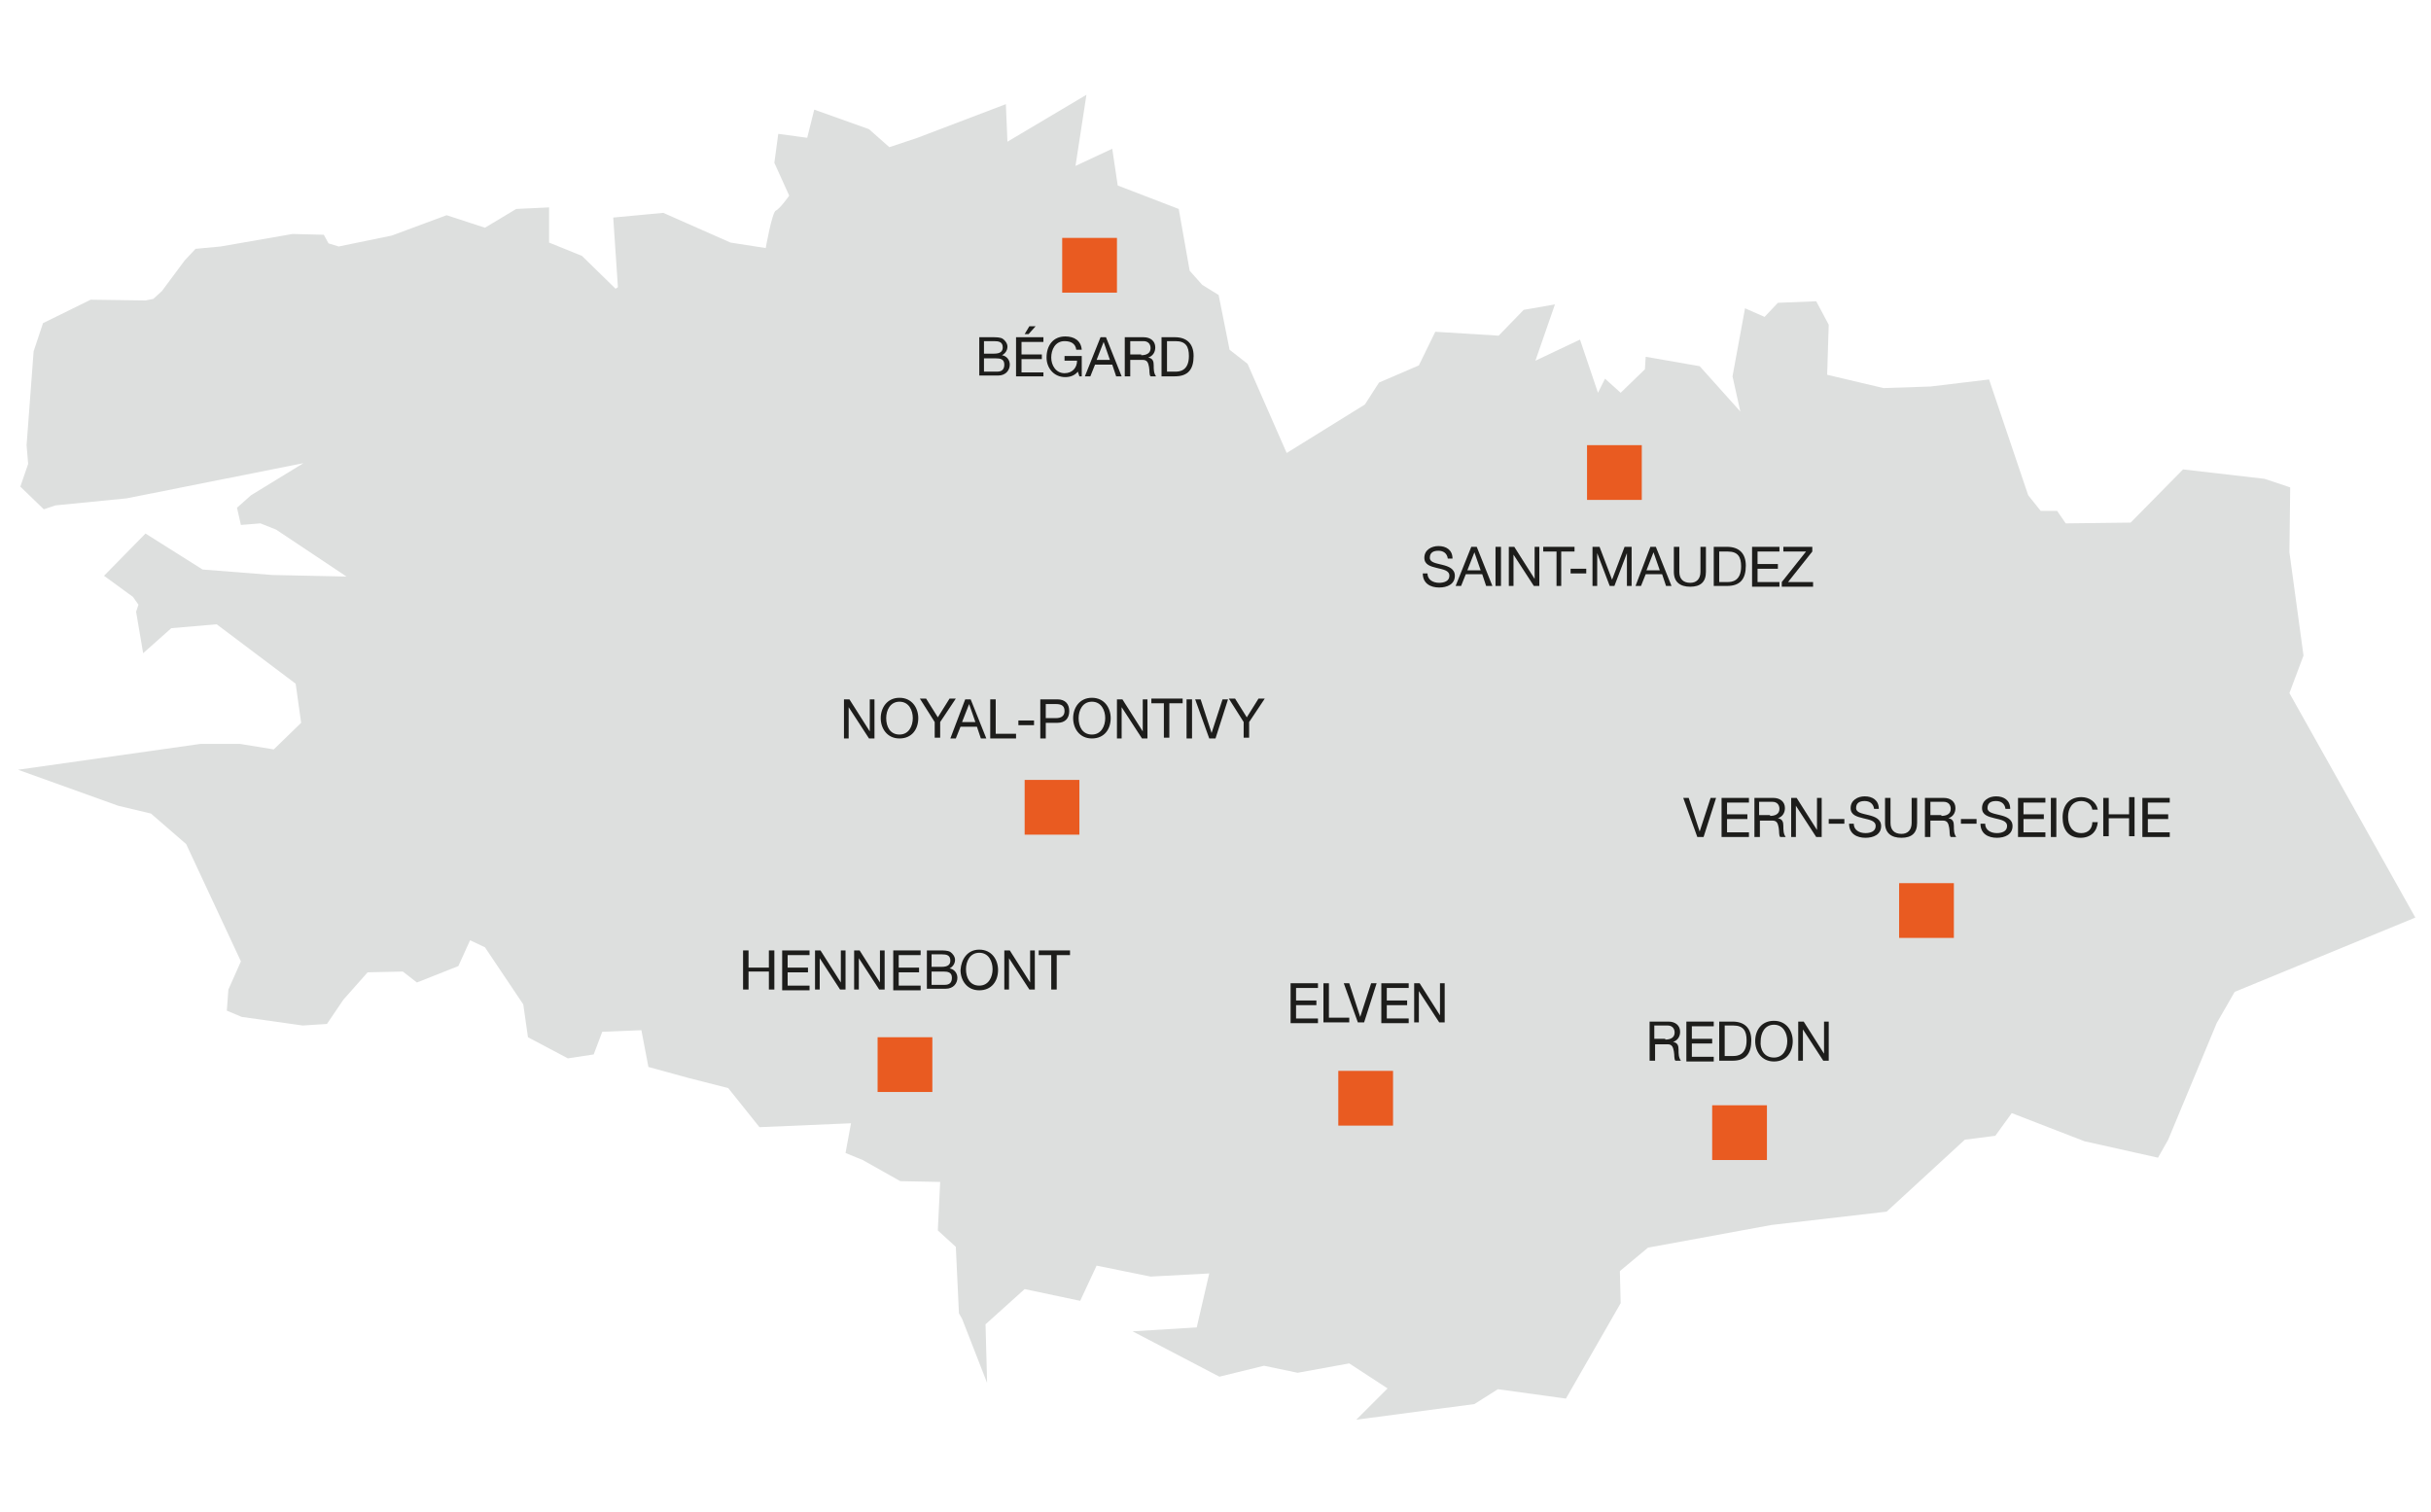 <?xml version="1.0" encoding="utf-8"?>
<!-- Generator: Adobe Illustrator 26.3.1, SVG Export Plug-In . SVG Version: 6.00 Build 0)  -->
<svg version="1.1" xmlns="http://www.w3.org/2000/svg" xmlns:xlink="http://www.w3.org/1999/xlink"
	x="0px" y="0px"
	viewBox="0 0 310.8 173.1" style="enable-background:new 0 0 508 173.1;" width="508" height="316"
	xml:space="preserve">
<style type="text/css">
	.st0{fill:#DDDFDE;}
	.st1{fill:#E95B21;}
	.st2{fill:#1D1D1B;}
</style>
<g id="Calque_1">
	<g>
		<path class="st0" d="M122.6,157.8l-0.4-8.5l-2.3-2.1l0.3-6.2l-5.1-0.1l-4.8-2.7l-2.2-0.9l0.7-3.8l-11.7,0.5l-4-5l-5.1-1.3
			l-5.1-1.4l-0.9-4.7l-5,0.2l-1.1,2.9l-3.3,0.5l-5.1-2.7l-0.6-4.2l-4.9-7.3l-1.9-0.9l-1.5,3.3l-5.3,2.1l-1.8-1.4l-4.5,0.1l-3.1,3.5
			l-2.1,3.1l-3.1,0.2l-7.8-1.1l-1.9-0.8l0.2-2.7l1.6-3.6l-7-15l-4.5-3.9l-4.2-1L2.3,88.3L25.6,85l5.1,0l4.3,0.7l3.5-3.4l-0.7-5
			l-10.1-7.6l-5.8,0.5l-3.6,3.2l-0.9-5.3l0.3-0.9L17,66.2l-3.7-2.7l5.3-5.4l7.3,4.6l8.9,0.7l9.5,0.2l-9-6l-2-0.8L30.8,57l-0.5-2.2
			l1.8-1.6l6.7-4.1l-22.6,4.5l-9.1,0.9l-1.5,0.5l-3-2.9l1-2.9l-0.2-2.4l0.9-12l1.2-3.6l6.1-3l7,0.1l1-0.2l1.1-1l2.9-3.9l1.4-1.5
			l3.2-0.3l9.2-1.6l4,0.1l0.6,1.1l1.3,0.4l6.8-1.4l7-2.6l4.9,1.6l4-2.4l4.2-0.2l0,4.5l4.2,1.7l4.3,4.2l0.3-0.2l-0.6-8.9l6.4-0.6
			l8.6,3.8l4.5,0.7c0,0,0.8-4.6,1.3-4.8c0.5-0.2,1.7-1.9,1.7-1.9l-1.9-4.2L99.5,7l3.7,0.5l0.9-3.6l7,2.5l2.6,2.3l3.6-1.2l11.3-4.3
			l0.2,4.8l10.1-6l-1.4,9.1l4.7-2.2l0.7,4.7l7.8,3l1.4,7.9l1.6,1.8l2.1,1.3l1.4,7l2.3,1.8l5,11.4l10-6.2l1.8-2.8l5.1-2.2l2.1-4.3
			l8.1,0.5l3.2-3.3l4-0.7l-2.5,7.2l5.7-2.7l2.3,6.8l0.9-1.8l2,1.8l3.1-3l0.1-1.6l6.9,1.2l5.2,5.8l-1-4.5l1.6-8.7l2.5,1.1l1.7-1.8
			l4.9-0.2l1.6,3l-0.2,6.4l7.2,1.7l6-0.2l7.5-0.9l5,14.8l1.6,2l2.1,0l1.1,1.6l8.3-0.1l6.7-6.8l10.4,1.2l3.3,1.1l-0.1,8.3l1.8,13.2
			l-1.8,4.8l16.1,28.7l-23.1,9.5l-2.3,4l-6.2,14.9l-1.3,2.3l-9.4-2.1l-9.3-3.6l-2.1,2.9l-3.9,0.5l-10,9.2l-14.7,1.7l-15.8,2.9
			l-3.6,3l0.1,4.1l-7,12.2l-8.7-1.2l-3,1.9l-15.1,2l4-4l-4.9-3.2l-6.6,1.2l-4.3-0.9l-5.7,1.4l-11.1-5.8l8.2-0.5l1.6-6.9l-7.5,0.4
			l-6.9-1.4l-2.1,4.5l-7.1-1.5l-5,4.5l0.2,7.5l-3.2-8.2L122.6,157.8z"/>
	</g>
	<rect x="135.8" y="20.3" class="st1" width="7" height="7"/>
	<rect x="131" y="89.6" class="st1" width="7" height="7"/>
	<rect x="112.2" y="122.5" class="st1" width="7" height="7"/>
	<rect x="171.1" y="126.8" class="st1" width="7" height="7"/>
	<rect x="218.9" y="131.2" class="st1" width="7" height="7"/>
	<rect x="242.8" y="102.8" class="st1" width="7" height="7"/>
	<rect x="202.9" y="46.8" class="st1" width="7" height="7"/>
</g>
<g id="Calque_2">
	<g>
		<path class="st2" d="M125.1,33h1.8c0.4,0,1,0,1.3,0.2c0.3,0.2,0.6,0.6,0.6,1c0,0.5-0.3,0.9-0.7,1.1v0c0.6,0.1,1,0.6,1,1.2
			c0,0.7-0.5,1.4-1.5,1.4h-2.4V33z M125.8,35.1h1.3c0.8,0,1.1-0.3,1.1-0.8c0-0.7-0.5-0.8-1.1-0.8h-1.3V35.1z M125.8,37.4h1.7
			c0.6,0,0.9-0.3,0.9-0.9c0-0.7-0.5-0.8-1.1-0.8h-1.5V37.4z"/>
		<path class="st2" d="M129.9,33h3.5v0.6h-2.8v1.6h2.6v0.6h-2.6v1.7h2.8V38h-3.5V33z M131.6,31.6h0.8l-0.9,1H131L131.6,31.6z"/>
		<path class="st2" d="M137.8,37.4c-0.4,0.5-1,0.7-1.6,0.7c-1.5,0-2.4-1.2-2.4-2.5c0-1.5,0.8-2.7,2.4-2.7c1.1,0,2,0.5,2.1,1.7h-0.7
			c-0.1-0.8-0.7-1.1-1.5-1.1c-1.2,0-1.7,1.1-1.7,2.1c0,1,0.6,2,1.7,2c1,0,1.6-0.7,1.6-1.6h-1.6v-0.6h2.2V38H138L137.8,37.4z"/>
		<path class="st2" d="M140.7,33h0.7l2,5h-0.7l-0.5-1.5H140l-0.6,1.5h-0.7L140.7,33z M140.2,35.9h1.7l-0.8-2.3h0L140.2,35.9z"/>
		<path class="st2" d="M143.8,33h2.4c0.9,0,1.5,0.5,1.5,1.3c0,0.6-0.3,1.1-0.9,1.3v0c0.6,0.1,0.7,0.5,0.7,1c0,0.5,0,1,0.3,1.4h-0.7
			c-0.2-0.2-0.1-0.7-0.2-1.2c-0.1-0.5-0.2-0.9-0.8-0.9h-1.6V38h-0.7V33z M145.9,35.3c0.6,0,1.2-0.2,1.2-0.9c0-0.5-0.3-0.9-0.9-0.9
			h-1.7v1.7H145.9z"/>
		<path class="st2" d="M148.5,33h1.7c1.5,0,2.4,0.8,2.4,2.4c0,1.7-0.7,2.6-2.4,2.6h-1.7V33z M149.2,37.4h1.1c0.5,0,1.7-0.1,1.7-2
			c0-1.2-0.4-1.9-1.7-1.9h-1.1V37.4z"/>
	</g>
	<g>
		<path class="st2" d="M107.9,79.3h0.7l2.6,4.1h0v-4.1h0.6v5h-0.7l-2.6-4h0v4h-0.6V79.3z"/>
		<path class="st2" d="M115,79.1c1.6,0,2.4,1.3,2.4,2.6c0,1.4-0.8,2.6-2.4,2.6s-2.4-1.3-2.4-2.6C112.6,80.4,113.4,79.1,115,79.1z
			 M115,83.8c1.2,0,1.7-1.1,1.7-2.1c0-1-0.5-2.1-1.7-2.1c-1.2,0-1.7,1.1-1.7,2.1C113.3,82.8,113.8,83.8,115,83.8z"/>
		<path class="st2" d="M120.2,82.2v2h-0.7v-2l-1.9-3h0.8l1.5,2.4l1.5-2.4h0.8L120.2,82.2z"/>
		<path class="st2" d="M123.4,79.3h0.7l2,5h-0.7l-0.5-1.5h-2.1l-0.6,1.5h-0.7L123.4,79.3z M123,82.2h1.7l-0.8-2.3h0L123,82.2z"/>
		<path class="st2" d="M126.6,79.3h0.7v4.4h2.6v0.6h-3.3V79.3z"/>
		<path class="st2" d="M130.2,82h2v0.6h-2V82z"/>
		<path class="st2" d="M133,79.3h2.2c1,0,1.5,0.6,1.5,1.5c0,0.9-0.5,1.5-1.5,1.5h-1.5v2H133V79.3z M133.7,81.7h1.3
			c0.7,0,1.1-0.3,1.1-0.9c0-0.6-0.3-0.9-1.1-0.9h-1.3V81.7z"/>
		<path class="st2" d="M139.6,79.1c1.6,0,2.4,1.3,2.4,2.6c0,1.4-0.8,2.6-2.4,2.6s-2.4-1.3-2.4-2.6C137.2,80.4,138,79.1,139.6,79.1z
			 M139.6,83.8c1.2,0,1.7-1.1,1.7-2.1c0-1-0.5-2.1-1.7-2.1c-1.2,0-1.7,1.1-1.7,2.1C137.9,82.8,138.4,83.8,139.6,83.8z"/>
		<path class="st2" d="M142.8,79.3h0.7l2.6,4.1h0v-4.1h0.6v5H146l-2.6-4h0v4h-0.6V79.3z"/>
		<path class="st2" d="M148.9,79.8h-1.7v-0.6h4v0.6h-1.7v4.4h-0.7V79.8z"/>
		<path class="st2" d="M151.7,79.3h0.7v5h-0.7V79.3z"/>
		<path class="st2" d="M155.4,84.3h-0.8l-1.8-5h0.7l1.4,4.3h0l1.4-4.3h0.7L155.4,84.3z"/>
		<path class="st2" d="M159.7,82.2v2h-0.7v-2l-1.9-3h0.8l1.5,2.4l1.5-2.4h0.8L159.7,82.2z"/>
	</g>
	<g>
		<path class="st2" d="M95,111.4h0.7v2.2h2.6v-2.2H99v5h-0.7v-2.3h-2.6v2.3H95V111.4z"/>
		<path class="st2" d="M100,111.4h3.5v0.6h-2.8v1.6h2.6v0.6h-2.6v1.7h2.8v0.6H100V111.4z"/>
		<path class="st2" d="M104.2,111.4h0.7l2.6,4.1h0v-4.1h0.6v5h-0.7l-2.6-4h0v4h-0.6V111.4z"/>
		<path class="st2" d="M109.2,111.4h0.7l2.6,4.1h0v-4.1h0.6v5h-0.7l-2.6-4h0v4h-0.6V111.4z"/>
		<path class="st2" d="M114.2,111.4h3.5v0.6h-2.8v1.6h2.6v0.6h-2.6v1.7h2.8v0.6h-3.5V111.4z"/>
		<path class="st2" d="M118.4,111.4h1.8c0.4,0,1,0,1.3,0.2c0.3,0.2,0.6,0.6,0.6,1c0,0.5-0.3,0.9-0.7,1.1v0c0.6,0.1,1,0.6,1,1.2
			c0,0.7-0.5,1.4-1.5,1.4h-2.4V111.4z M119.1,113.5h1.3c0.8,0,1.1-0.3,1.1-0.8c0-0.7-0.5-0.8-1.1-0.8h-1.3V113.5z M119.1,115.8h1.7
			c0.6,0,0.9-0.3,0.9-0.9c0-0.7-0.5-0.8-1.1-0.8h-1.5V115.8z"/>
		<path class="st2" d="M125.2,111.3c1.6,0,2.4,1.3,2.4,2.6c0,1.4-0.8,2.6-2.4,2.6s-2.4-1.3-2.4-2.6
			C122.9,112.5,123.7,111.3,125.2,111.3z M125.2,115.9c1.2,0,1.7-1.1,1.7-2.1c0-1-0.5-2.1-1.7-2.1c-1.2,0-1.7,1.1-1.7,2.1
			C123.5,114.9,124,115.9,125.2,115.9z"/>
		<path class="st2" d="M128.4,111.4h0.7l2.6,4.1h0v-4.1h0.6v5h-0.7l-2.6-4h0v4h-0.6V111.4z"/>
		<path class="st2" d="M134.5,112h-1.7v-0.6h4v0.6h-1.7v4.4h-0.7V112z"/>
	</g>
	<g>
		<path class="st2" d="M185.1,61.3c-0.1-0.7-0.6-1-1.2-1c-0.6,0-1.1,0.2-1.1,0.9c0,0.6,0.8,0.7,1.6,0.9c0.8,0.2,1.6,0.5,1.6,1.4
			c0,1.1-1,1.5-2,1.5c-1.1,0-2.1-0.5-2.1-1.8h0.6c0,0.8,0.7,1.2,1.5,1.2c0.6,0,1.3-0.2,1.3-0.9c0-0.7-0.8-0.8-1.6-1
			c-0.8-0.2-1.6-0.4-1.6-1.3c0-1,0.9-1.5,1.8-1.5c1,0,1.8,0.5,1.8,1.6H185.1z"/>
		<path class="st2" d="M188.1,59.8h0.7l2,5H190l-0.5-1.5h-2.1l-0.6,1.5h-0.7L188.1,59.8z M187.6,62.8h1.7l-0.8-2.3h0L187.6,62.8z"/>
		<path class="st2" d="M191.2,59.8h0.7v5h-0.7V59.8z"/>
		<path class="st2" d="M192.9,59.8h0.7l2.6,4.1h0v-4.1h0.6v5h-0.7l-2.6-4h0v4h-0.6V59.8z"/>
		<path class="st2" d="M199,60.4h-1.7v-0.6h4v0.6h-1.7v4.4H199V60.4z"/>
		<path class="st2" d="M200.8,62.6h2v0.6h-2V62.6z"/>
		<path class="st2" d="M203.6,59.8h0.9l1.6,4.2l1.6-4.2h0.9v5H208v-4.2h0l-1.6,4.2h-0.6l-1.6-4.2h0v4.2h-0.6V59.8z"/>
		<path class="st2" d="M211,59.8h0.7l2,5H213l-0.5-1.5h-2.1l-0.6,1.5h-0.7L211,59.8z M210.5,62.8h1.7l-0.8-2.3h0L210.5,62.8z"/>
		<path class="st2" d="M218.1,63c0,1.3-0.7,1.9-2,1.9c-1.3,0-2.1-0.6-2.1-1.9v-3.2h0.7V63c0,0.9,0.5,1.4,1.4,1.4
			c0.8,0,1.3-0.5,1.3-1.4v-3.2h0.7V63z"/>
		<path class="st2" d="M219.1,59.8h1.7c1.5,0,2.4,0.8,2.4,2.4c0,1.7-0.7,2.6-2.4,2.6h-1.7V59.8z M219.8,64.3h1.1
			c0.5,0,1.7-0.1,1.7-2c0-1.2-0.4-1.9-1.7-1.9h-1.1V64.3z"/>
		<path class="st2" d="M224,59.8h3.5v0.6h-2.8V62h2.6v0.6h-2.6v1.7h2.8v0.6H224V59.8z"/>
		<path class="st2" d="M227.8,64.3l3.1-3.9H228v-0.6h3.7v0.6l-3.1,3.9h3.2v0.6h-4V64.3z"/>
	</g>
	<g>
		<path class="st2" d="M165,115.6h3.5v0.6h-2.8v1.6h2.6v0.6h-2.6v1.7h2.8v0.6H165V115.6z"/>
		<path class="st2" d="M169.2,115.6h0.7v4.4h2.6v0.6h-3.3V115.6z"/>
		<path class="st2" d="M174.4,120.6h-0.8l-1.8-5h0.7l1.4,4.3h0l1.4-4.3h0.7L174.4,120.6z"/>
		<path class="st2" d="M176.6,115.6h3.5v0.6h-2.8v1.6h2.6v0.6h-2.6v1.7h2.8v0.6h-3.5V115.6z"/>
		<path class="st2" d="M180.8,115.6h0.7l2.6,4.1h0v-4.1h0.6v5h-0.7l-2.6-4h0v4h-0.6V115.6z"/>
	</g>
	<g>
		<path class="st2" d="M210.9,120.5h2.4c0.9,0,1.5,0.5,1.5,1.3c0,0.6-0.3,1.1-0.9,1.3v0c0.6,0.1,0.7,0.5,0.7,1c0,0.5,0,1,0.3,1.4
			h-0.7c-0.2-0.2-0.1-0.7-0.2-1.2c-0.1-0.5-0.2-0.9-0.8-0.9h-1.6v2.1h-0.7V120.5z M212.9,122.8c0.6,0,1.2-0.2,1.2-0.9
			c0-0.5-0.3-0.9-0.9-0.9h-1.7v1.7H212.9z"/>
		<path class="st2" d="M215.6,120.5h3.5v0.6h-2.8v1.6h2.6v0.6h-2.6v1.7h2.8v0.6h-3.5V120.5z"/>
		<path class="st2" d="M219.8,120.5h1.7c1.5,0,2.4,0.8,2.4,2.4c0,1.7-0.7,2.6-2.4,2.6h-1.7V120.5z M220.5,124.9h1.1
			c0.5,0,1.7-0.1,1.7-2c0-1.2-0.4-1.9-1.7-1.9h-1.1V124.9z"/>
		<path class="st2" d="M226.8,120.4c1.6,0,2.4,1.3,2.4,2.6c0,1.4-0.8,2.6-2.4,2.6s-2.4-1.3-2.4-2.6
			C224.4,121.6,225.2,120.4,226.8,120.4z M226.8,125.1c1.2,0,1.7-1.1,1.7-2.1c0-1-0.5-2.1-1.7-2.1c-1.2,0-1.7,1.1-1.7,2.1
			C225,124,225.5,125.1,226.8,125.1z"/>
		<path class="st2" d="M229.9,120.5h0.7l2.6,4.1h0v-4.1h0.6v5h-0.7l-2.6-4h0v4h-0.6V120.5z"/>
	</g>
	<g>
		<path class="st2" d="M217.8,96.9h-0.8l-1.8-5h0.7l1.4,4.3h0l1.4-4.3h0.7L217.8,96.9z"/>
		<path class="st2" d="M220.1,91.9h3.5v0.6h-2.8V94h2.6v0.6h-2.6v1.7h2.8v0.6h-3.5V91.9z"/>
		<path class="st2" d="M224.3,91.9h2.4c0.9,0,1.5,0.5,1.5,1.3c0,0.6-0.3,1.1-0.9,1.3v0c0.6,0.1,0.7,0.5,0.7,1c0,0.5,0,1,0.3,1.4
			h-0.7c-0.2-0.2-0.1-0.7-0.2-1.2c-0.1-0.5-0.2-0.9-0.8-0.9h-1.6v2.1h-0.7V91.9z M226.3,94.2c0.6,0,1.2-0.2,1.2-0.9
			c0-0.5-0.3-0.9-0.9-0.9h-1.7v1.7H226.3z"/>
		<path class="st2" d="M229,91.9h0.7l2.6,4.1h0v-4.1h0.6v5h-0.7l-2.6-4h0v4H229V91.9z"/>
		<path class="st2" d="M233.8,94.6h2v0.6h-2V94.6z"/>
		<path class="st2" d="M239.6,93.3c-0.1-0.7-0.6-1-1.2-1c-0.6,0-1.1,0.2-1.1,0.9c0,0.6,0.8,0.7,1.6,0.9c0.8,0.2,1.6,0.5,1.6,1.4
			c0,1.1-1,1.5-2,1.5c-1.1,0-2.1-0.5-2.1-1.8h0.6c0,0.8,0.7,1.2,1.5,1.2c0.6,0,1.3-0.2,1.3-0.9c0-0.7-0.8-0.8-1.6-1
			c-0.8-0.2-1.6-0.4-1.6-1.3c0-1,0.9-1.5,1.8-1.5c1,0,1.8,0.5,1.8,1.6H239.6z"/>
		<path class="st2" d="M245.1,95.1c0,1.3-0.7,1.9-2,1.9c-1.3,0-2.1-0.6-2.1-1.9v-3.2h0.7v3.2c0,0.9,0.5,1.4,1.4,1.4
			c0.8,0,1.3-0.5,1.3-1.4v-3.2h0.7V95.1z"/>
		<path class="st2" d="M246.1,91.9h2.4c0.9,0,1.5,0.5,1.5,1.3c0,0.6-0.3,1.1-0.9,1.3v0c0.6,0.1,0.7,0.5,0.7,1c0,0.5,0,1,0.3,1.4
			h-0.7c-0.2-0.2-0.1-0.7-0.2-1.2c-0.1-0.5-0.2-0.9-0.8-0.9h-1.6v2.1h-0.7V91.9z M248.2,94.2c0.6,0,1.2-0.2,1.2-0.9
			c0-0.5-0.3-0.9-0.9-0.9h-1.7v1.7H248.2z"/>
		<path class="st2" d="M250.7,94.6h2v0.6h-2V94.6z"/>
		<path class="st2" d="M256.4,93.3c-0.1-0.7-0.6-1-1.2-1c-0.6,0-1.1,0.2-1.1,0.9c0,0.6,0.8,0.7,1.6,0.9c0.8,0.2,1.6,0.5,1.6,1.4
			c0,1.1-1,1.5-2,1.5c-1.1,0-2.1-0.5-2.1-1.8h0.6c0,0.8,0.7,1.2,1.5,1.2c0.6,0,1.3-0.2,1.3-0.9c0-0.7-0.8-0.8-1.6-1
			c-0.8-0.2-1.6-0.4-1.6-1.3c0-1,0.9-1.5,1.8-1.5c1,0,1.8,0.5,1.8,1.6H256.4z"/>
		<path class="st2" d="M258,91.9h3.5v0.6h-2.8V94h2.6v0.6h-2.6v1.7h2.8v0.6H258V91.9z"/>
		<path class="st2" d="M262.2,91.9h0.7v5h-0.7V91.9z"/>
		<path class="st2" d="M267.5,93.4c-0.1-0.7-0.7-1.1-1.4-1.1c-1.2,0-1.7,1-1.7,2c0,1.1,0.5,2.1,1.7,2.1c0.9,0,1.4-0.6,1.4-1.4h0.7
			c-0.1,1.2-0.9,2-2.2,2c-1.6,0-2.3-1.1-2.3-2.6c0-1.5,0.8-2.6,2.4-2.6c1,0,1.9,0.6,2.1,1.6H267.5z"/>
		<path class="st2" d="M268.9,91.9h0.7V94h2.6v-2.2h0.7v5h-0.7v-2.3h-2.6v2.3h-0.7V91.9z"/>
		<path class="st2" d="M273.9,91.9h3.5v0.6h-2.8V94h2.6v0.6h-2.6v1.7h2.8v0.6h-3.5V91.9z"/>
	</g>
</g>
</svg>